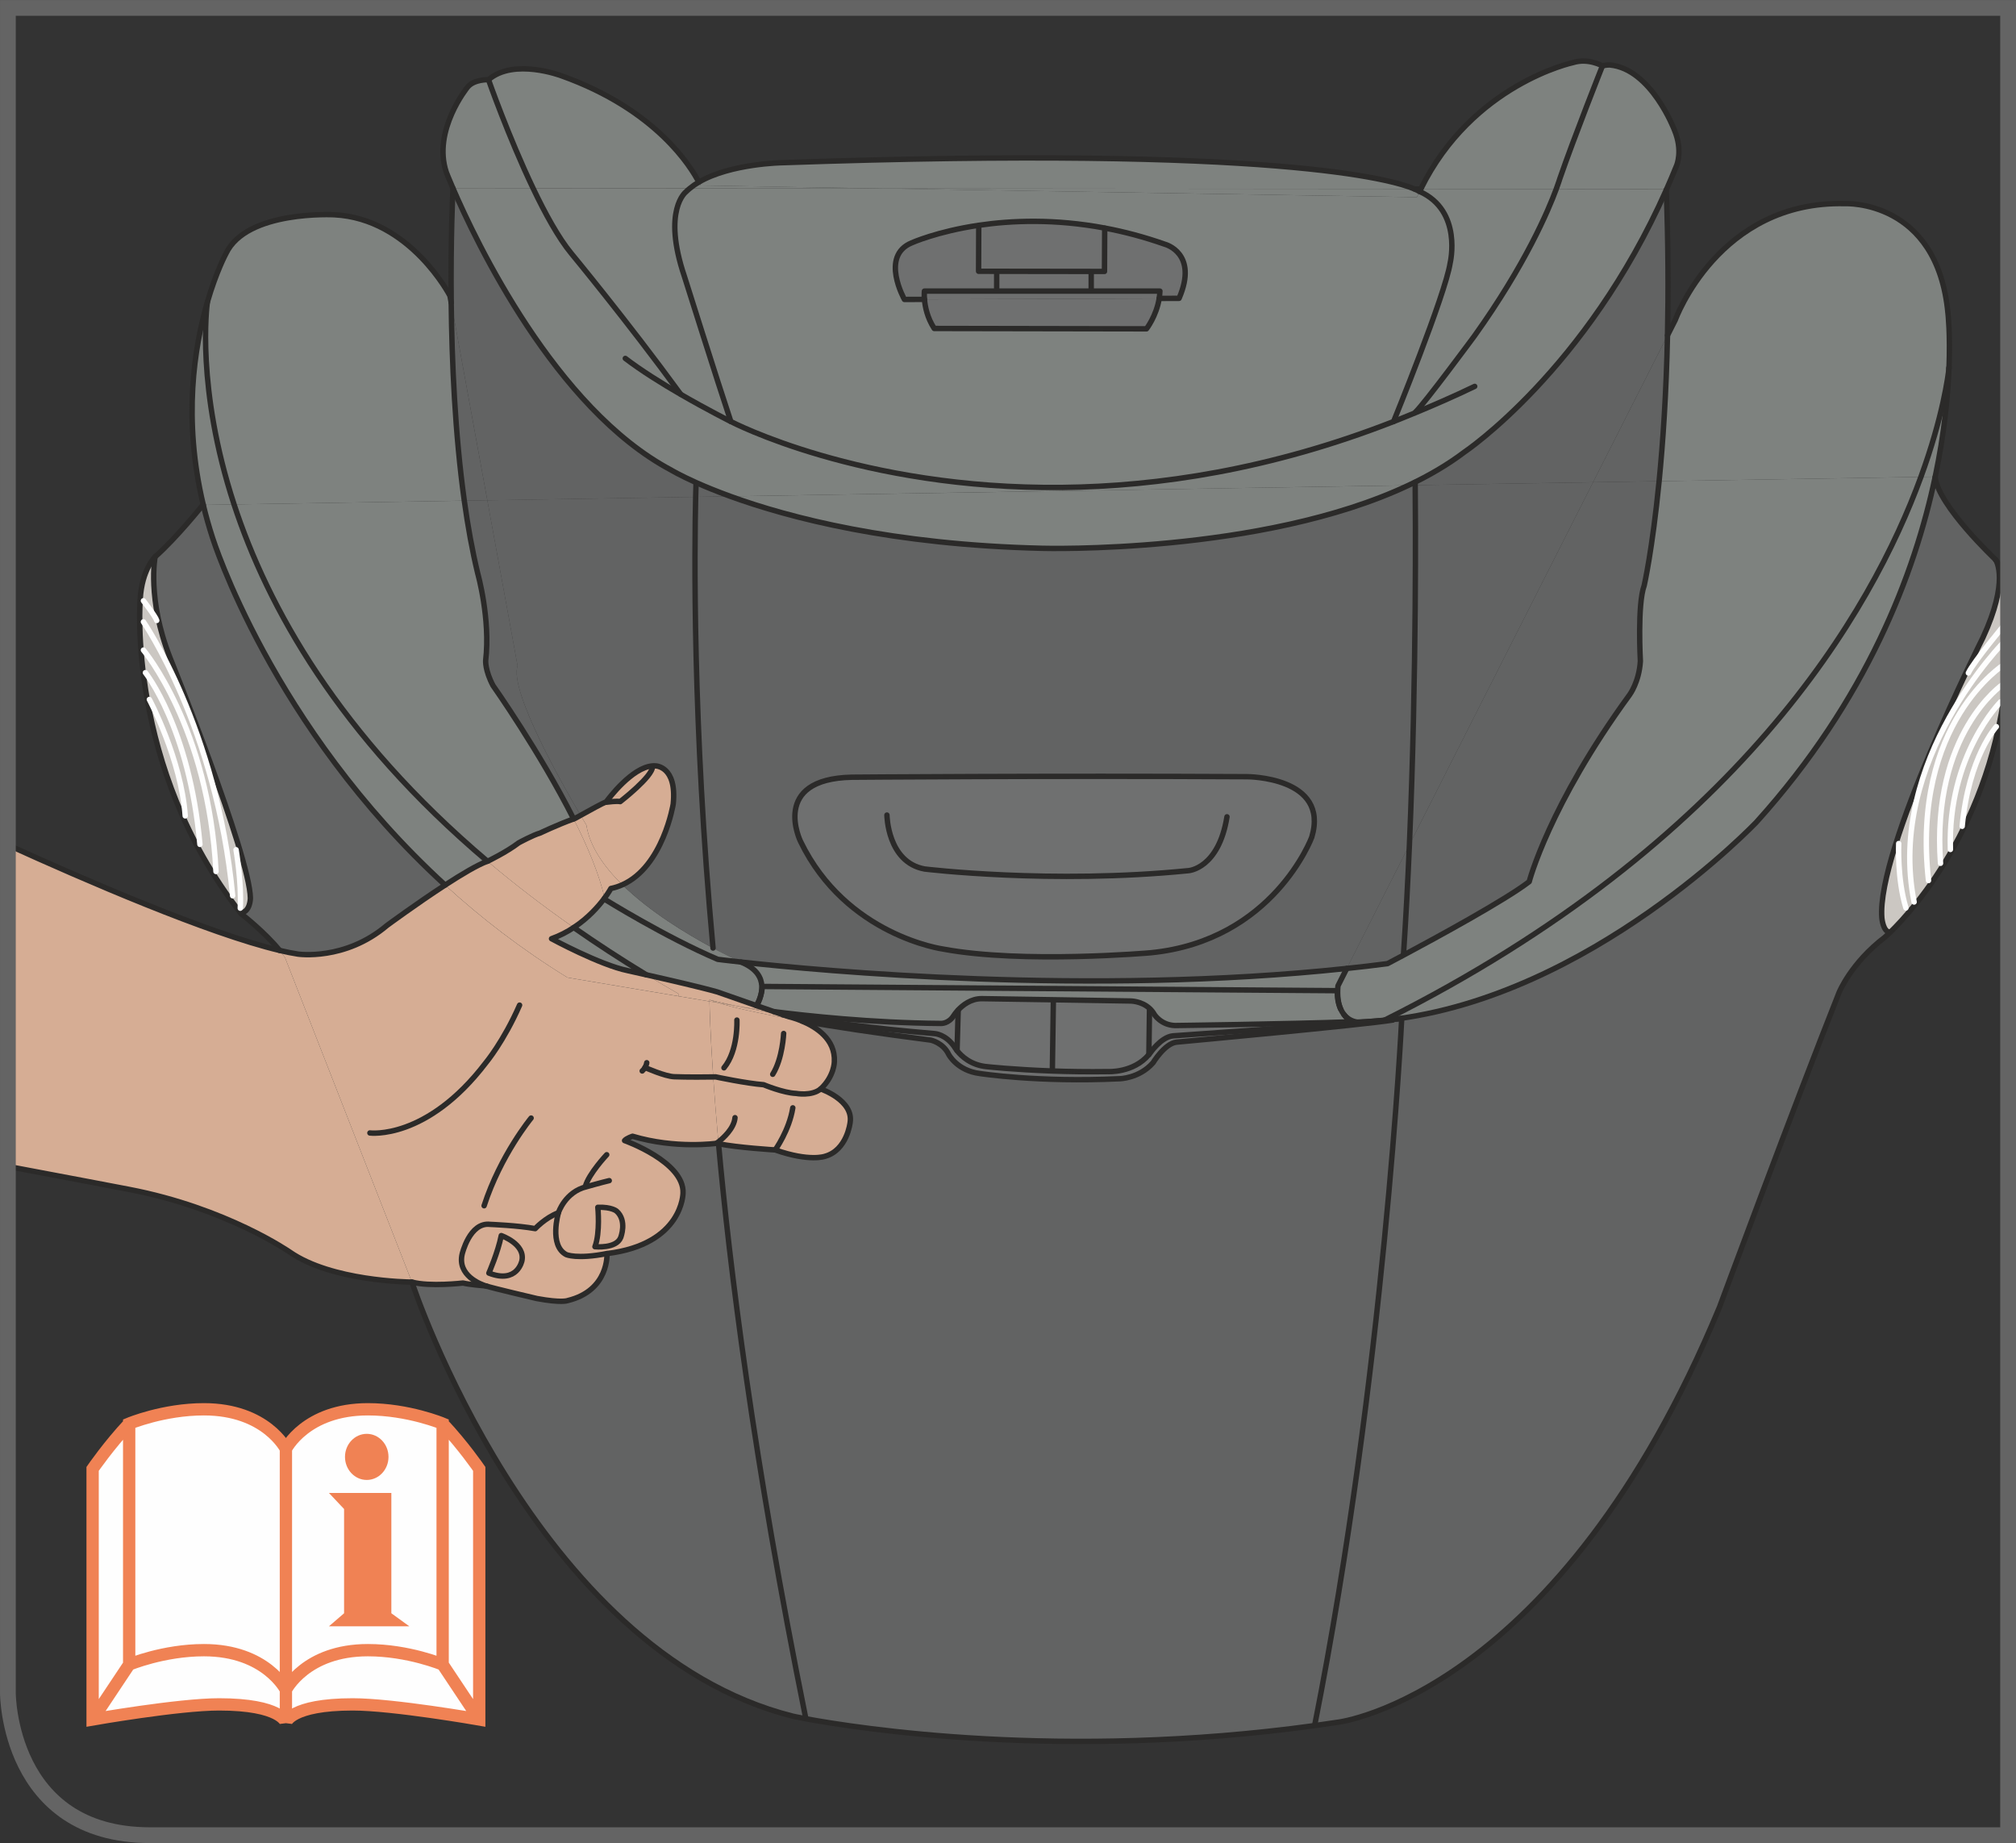 <?xml version="1.0" encoding="UTF-8"?>
<!DOCTYPE svg PUBLIC "-//W3C//DTD SVG 1.1//EN" "http://www.w3.org/Graphics/SVG/1.1/DTD/svg11.dtd">
<!-- Creator: CorelDRAW 2018 (64-Bit) -->
<svg xmlns="http://www.w3.org/2000/svg" xml:space="preserve" width="28.385mm" height="25.945mm" version="1.1" style="shape-rendering:geometricPrecision; text-rendering:geometricPrecision; image-rendering:optimizeQuality; fill-rule:evenodd; clip-rule:evenodd"
viewBox="0 0 1282.83 1172.52"
 xmlns:xlink="http://www.w3.org/1999/xlink">
 <rect x="0" y="0" width="1282.83" height="1172.52" fill="#333333" stroke="none"/>
 <defs>
  <style type="text/css">
   <![CDATA[
    .str2 {stroke:#646464;stroke-width:10.03;stroke-miterlimit:4}
    .str3 {stroke:#F08254;stroke-width:7.83;stroke-miterlimit:4}
    .str1 {stroke:#FEFEFE;stroke-width:3.44;stroke-linecap:round;stroke-linejoin:round;stroke-miterlimit:10}
    .str0 {stroke:#2B2A29;stroke-width:3.44;stroke-linecap:round;stroke-linejoin:round;stroke-miterlimit:10}
    .fil6 {fill:none;fill-rule:nonzero}
    .fil3 {fill:#FEFEFE;fill-rule:nonzero}
    .fil7 {fill:#F08254;fill-rule:nonzero}
    .fil5 {fill:#D6AD94;fill-rule:nonzero}
    .fil0 {fill:#CBC7C2;fill-rule:nonzero}
    .fil2 {fill:#7E827F;fill-rule:nonzero}
    .fil4 {fill:#6F7070;fill-rule:nonzero}
    .fil1 {fill:#626363;fill-rule:nonzero}
   ]]>
  </style>
 </defs>
 <g id="Слой_x0020_1">
  <path class="fil0" d="M1277.8 418.06c-5.89,101.4 -60.38,160.8 -74.89,174.91l-0.05 -0.05c-4.59,0.46 -5.39,-8.96 -5.39,-8.96 -3.57,-43.22 64.28,-178.29 64.28,-178.29 16.69,-36.05 8.63,-48.8 8.02,-49.69 5.11,5.42 7.21,21.52 8.02,31.05l0 31.03z"/>
  <path class="fil1" d="M1269.78 355.97c0.61,0.89 8.68,13.65 -8.02,49.69 0,0 -67.87,135.07 -64.3,178.3 0,0 0.81,9.42 5.39,8.96l0.05 0.05c-2.25,2.18 -3.54,3.28 -3.54,3.28 -21.6,16.44 -29.16,35.25 -29.16,35.25 -29.1,73.31 -76,199.96 -76,199.96 -102.42,246.88 -242.56,264.13 -242.56,264.13 -4.99,0.77 -9.95,1.49 -14.89,2.17l-0.1 -0.65c44.33,-223.44 55.29,-449.17 55.29,-449.17 -1.05,0.18 -3.01,0.38 -5.73,0.62 -0.54,0.06 -1.12,0.11 -1.72,0.16 127.96,-14.68 233.28,-125.84 233.28,-125.84 70.18,-77.82 100.68,-158.24 113.59,-219.41 1.96,18.26 38.36,52.46 38.36,52.46 0,0 0.01,0.01 0.05,0.05z"/>
  <path class="fil2" d="M1239.56 199.51c0,0 1.48,12.8 0.64,34.66 -0.02,0.03 -0.02,0.05 -0.02,0.08 -0.49,4.54 -3.76,30.55 -17.86,69.15l-166.61 2.71c2.41,-24.43 4.54,-55.43 5.36,-92.79l4.96 -9.79c0,0 27.48,-76 107.94,-73.99 0,0 58.91,-2.89 65.59,69.97z"/>
  <path class="fil2" d="M1240.18 234.25c-0.7,17.79 -2.95,41.53 -8.8,69.22 -0.02,-0.08 -0.03,-0.14 -0.03,-0.22l-9.03 0.14c14.11,-38.6 17.36,-64.6 17.86,-69.15z"/>
  <path class="fil2" d="M1231.35 303.25c0,0.08 0.02,0.14 0.03,0.22 -12.91,61.17 -43.41,141.59 -113.59,219.43 0,0 -105.32,111.15 -233.28,125.84 -0.1,0.02 -0.18,0.02 -0.27,0.04 -1.02,0.08 -2.12,0.19 -3.3,0.28 225.66,-112.96 310.16,-260.21 341.39,-345.67l9.02 -0.14z"/>
  <path class="fil2" d="M1055.72 306.11l166.61 -2.71c-31.25,85.46 -115.73,232.7 -341.39,345.65 -3.27,0.29 -7.08,0.61 -11.35,0.94 -1.9,0.11 -3.78,0.19 -5.68,0.24 0,0 -4.96,-0.14 -8.7,-4.76 -0.08,-0.1 -0.14,-0.19 -0.22,-0.29 -0.67,-0.94 -1.31,-2.01 -1.88,-3.24l-0.02 -0.02c-1.47,-3.36 -2.31,-8.08 -1.7,-14.73l5.61 -11.1c8.66,-0.91 17.31,-1.93 25.92,-3.04 0,0 4,-2.11 10.38,-5.5 20.33,-10.86 64.68,-34.96 79.77,-46.65 0,0 12.53,-48.52 63.87,-118.85 0,0 6.07,-8.09 6.87,-21.43 0,0 -2.01,-35.98 2.44,-48.1 0,0 5.18,-22.61 9.49,-66.4z"/>
  <path class="fil2" d="M1065.47 82.73c5.53,13.17 1.37,22.56 1.37,22.56 -2.14,5.29 -4.32,10.46 -6.57,15.51 0,-0.18 -0.02,-0.32 -0.02,-0.48l-69.97 -0.06c1.59,-4.29 2.26,-6.57 2.26,-6.57 9.1,-26.38 27.13,-71.78 27.13,-71.78 2.85,-0.78 4.77,-0.57 4.77,-0.57 26.32,2.47 41.02,41.39 41.02,41.39z"/>
  <path class="fil1" d="M900.52 308.63l-4.23 0.08c12.9,-6.07 24.89,-13.06 35.54,-21.11 0,0 77.52,-51.93 128.45,-166.81 1.25,34.23 1.37,65.09 0.8,92.53l-47.37 93.46 -113.2 1.85z"/>
  <path class="fil1" d="M1013.71 306.79l47.37 -93.46c-0.81,37.36 -2.95,68.36 -5.36,92.77l-42.01 0.69z"/>
  <path class="fil2" d="M900.84 262.48l-0.14 -0.33c5.97,-5.66 37.6,-48.52 37.6,-48.52 32.36,-45.3 46.91,-79.62 51.99,-93.36l69.99 0.06c0,0.16 0.01,0.3 0.01,0.47 -50.94,114.87 -128.47,166.81 -128.47,166.81 -10.63,8.04 -22.64,15.02 -35.52,21.11l-220.4 3.58 -0.03 -2.21c61.21,-0.66 132.84,-11.43 210.89,-41.92 0,0 5.58,-2.15 14.08,-5.69z"/>
  <path class="fil1" d="M1013.71 306.79l42.01 -0.69c-4.31,43.8 -9.49,66.41 -9.49,66.41 -4.45,12.13 -2.43,48.1 -2.43,48.1 -0.81,13.35 -6.89,21.43 -6.89,21.43 -51.34,70.34 -63.87,118.86 -63.87,118.86 -15.08,11.69 -59.43,35.81 -79.76,46.65l-0.21 -0.38c1.53,-23.02 2.76,-46.5 3.75,-69.7l116.88 -230.67z"/>
  <path class="fil1" d="M1013.71 306.79l-116.88 230.67c4.7,-110.34 3.84,-213.97 3.68,-228.82l113.2 -1.85z"/>
  <path class="fil2" d="M1019.67 41.91c0,0 -18.03,45.39 -27.13,71.78 0,0 -0.67,2.28 -2.26,6.57l-86.17 -0.06c32.87,-66.79 96.87,-80.39 96.87,-80.39 1.94,-0.61 3.85,-0.89 5.66,-0.96l1.5 0c6.56,0.2 11.53,3.06 11.53,3.06z"/>
  <path class="fil2" d="M904.11 120.2l86.17 0.06c-5.09,13.74 -19.63,48.07 -51.99,93.36 0,0 -31.64,42.86 -37.6,48.52l0.14 0.33c-8.48,3.55 -14.08,5.69 -14.08,5.69 0,0 32.95,-80.81 36,-100.84 0,0 8.07,-33.24 -19.45,-45.54 0.27,-0.52 0.52,-1.07 0.8,-1.59z"/>
  <path class="fil2" d="M750.29 189.79c12.47,-28.84 -8.99,-34.39 -8.99,-34.39 -13.3,-4.69 -26.12,-8.04 -38.35,-10.33 -31.68,-5.96 -59.24,-4.86 -80.18,-1.75 -26.69,3.97 -42.63,11.16 -42.63,11.16 -20.31,8.31 -4.62,36.01 -4.62,36.01l12.74 -0.05c0.35,4.59 1.72,11.59 6.2,18.51l135.06 0.24c0,0 6.28,-8.1 8.1,-19.36l12.67 -0.05zm153.02 -68c27.52,12.29 19.45,45.52 19.45,45.52 -3.06,20.04 -36.01,100.85 -36.01,100.85 -78.04,30.49 -149.69,41.26 -210.9,41.92 -128.31,1.36 -210.8,-41.92 -210.8,-41.92 -8.5,-25.46 -29.56,-92.36 -29.56,-92.36 -14.28,-42.26 0.99,-53.79 0.99,-53.79 0.78,-0.76 1.6,-1.51 2.47,-2.21l122.89 0.09 339.77 5.55c0.56,-1.23 1.11,-2.46 1.7,-3.65z"/>
  <path class="fil3" d="M904.11 120.2c-0.27,0.52 -0.52,1.07 -0.8,1.59 -0.16,-0.08 -0.3,-0.14 -0.47,-0.2 0,0 -0.73,-0.51 -2.79,-1.39l4.05 0z"/>
  <path class="fil2" d="M902.85 121.58c0.16,0.06 0.3,0.13 0.46,0.21 -0.57,1.2 -1.15,2.42 -1.69,3.65l-339.78 -5.53 338.22 0.28 0.01 0c2.04,0.88 2.77,1.39 2.77,1.39z"/>
  <path class="fil1" d="M834.7 532.58c11.47,-38.47 -41.17,-38.47 -41.17,-38.47 -126.89,-0.65 -251.41,0.33 -251.41,0.33 -52.31,1.02 -32.75,40.83 -32.75,40.83 29.03,60.08 90.78,68.52 90.78,68.52 50.62,9.44 131.96,2.36 131.96,2.36 78.28,-7.76 102.58,-73.57 102.58,-73.57zm65.82 -223.94c0.16,14.84 1.02,118.47 -3.68,228.81l-39.84 78.65c-163.5,17.47 -334.92,1.48 -385.44,-4.07 -2.85,-1.29 -9.4,-4.38 -17.86,-8.89l0.02 -0.03c-13.14,-142.66 -11.77,-255.78 -11.05,-287.01l22.08 -0.35c37.36,13.59 102.88,30.84 198.46,33.07 0,0 139.69,3.92 233.09,-40.1l4.23 -0.08z"/>
  <path class="fil2" d="M900.05 120.2l-338.2 -0.29 -116.15 -1.9c0,0 -0.32,-0.78 -1.03,-2.16 20.4,-11.91 53.31,-12.36 53.31,-12.36 314.75,-10.99 388.28,10.84 402.07,16.71z"/>
  <path class="fil1" d="M856.98 616.09l39.84 -78.63c-0.99,23.18 -2.21,46.67 -3.75,69.69l0.21 0.38c-6.36,3.39 -10.38,5.5 -10.38,5.5 -8.61,1.12 -17.25,2.15 -25.92,3.06z"/>
  <path class="fil2" d="M675.89 312.3l220.4 -3.58c-93.4,44.03 -233.09,40.1 -233.09,40.1 -95.58,-2.23 -161.11,-19.48 -198.46,-33.07l211.15 -3.44z"/>
  <path class="fil1" d="M886.22 648.57c2.73,-0.24 4.67,-0.45 5.73,-0.62 0,0 -10.97,225.73 -55.29,449.17l0.09 0.65c-52.84,7.29 -102.34,9.98 -146.19,10.1l-6.22 0c-86.59,-0.25 -150.07,-10.44 -171.72,-14.45l0.08 -0.42c-33.35,-164.68 -48.56,-288.49 -55.48,-365.38 11.88,2.45 36.08,3.94 36.08,3.94 21.94,7.7 31.68,4.07 31.68,4.07 14.08,-3.92 15.98,-21.49 15.98,-21.49 2.31,-14.25 -18.75,-21.36 -18.75,-21.36 8.69,-8.12 8.72,-17.28 8.72,-17.28 0.75,-14.44 -11.78,-22.23 -20.54,-25.89 20.07,3.49 46.7,7.57 81.85,12.1 0,0 7.92,1.63 11.46,9.15 0,0 5.37,10.29 19.72,12.1 0,0 37.23,5.79 88.84,3.33 0,0 12.66,-0.11 21.46,-10.19 0,0 7.4,-12.24 14.91,-13.09 0,0 119.93,-11.05 137.62,-14.06l-0.04 -0.37z"/>
  <path class="fil4" d="M880.75 649.13c1.17,-0.11 2.31,-0.22 3.48,-0.37 0.09,-0.01 0.18,-0.01 0.27,-0.03 0.61,-0.05 1.18,-0.09 1.72,-0.16l0.03 0.37c-17.7,3 -137.62,14.05 -137.62,14.05 -7.51,0.86 -14.92,13.11 -14.92,13.11 -8.78,10.07 -21.46,10.19 -21.46,10.19 -51.59,2.45 -88.82,-3.33 -88.82,-3.33 -14.35,-1.83 -19.72,-12.12 -19.72,-12.12 -3.54,-7.51 -11.46,-9.15 -11.46,-9.15 -35.16,-4.53 -61.78,-8.61 -81.85,-12.1 -4.65,-1.93 -8.24,-2.71 -8.24,-2.71 -1.03,-0.33 -2.33,-0.78 -3.83,-1.27 23.95,4.08 56.54,8.66 96.41,11.94 0,0 7.03,0.32 12.61,8.48 0,0 0.53,0.99 1.65,2.39 2.71,3.41 8.82,9.35 19.24,10.22 0,0 16.61,1.83 41.4,2.71 10.51,0.38 22.52,0.57 35.33,0.4 0,0 16.25,0.97 26.08,-10.83 0.27,-0.3 0.53,-0.62 0.8,-0.97 0,0 6.81,-10.15 14.46,-10.95 0,0 81.97,-5.67 123.27,-8.99 3.75,-0.19 7.48,-0.5 11.18,-0.86z"/>
  <path class="fil3" d="M884.23 648.76c-1.17,0.14 -2.31,0.26 -3.48,0.37 0.06,-0.01 0.11,-0.05 0.17,-0.08 1.18,-0.1 2.28,-0.21 3.3,-0.29z"/>
  <path class="fil3" d="M880.94 649.05c-0.06,0.03 -0.11,0.06 -0.18,0.08 -3.7,0.37 -7.43,0.67 -11.18,0.86 4.27,-0.33 8.08,-0.67 11.35,-0.94z"/>
  <path class="fil4" d="M863.91 650.23c1.9,-0.05 3.78,-0.13 5.68,-0.24 -41.31,3.32 -123.27,8.99 -123.27,8.99 -7.65,0.8 -14.46,10.95 -14.46,10.95 -0.27,0.35 -0.52,0.67 -0.8,0.97l0.4 -29.03 0.18 -0.21c1.08,1.02 2.09,2.26 2.95,3.76 0,0 4.18,6.7 13.11,7 0,0 69.76,-0.89 112.32,-2.38 0,0 -2.47,-1.41 -4.8,-4.59 3.75,4.62 8.7,4.77 8.7,4.77z"/>
  <path class="fil2" d="M856.98 616.09l-5.61 11.1c-0.59,6.65 0.24,11.37 1.72,14.73 -1.38,-2.98 -2.34,-6.82 -2.02,-11.67l-365.99 -2.68c0,0 -0.23,6.57 -3.62,12.22 -0.03,-0.02 -0.06,-0.03 -0.09,-0.03 3.01,-5.28 8.82,-19.21 -8.26,-27.03 0,0 -0.56,-0.24 -1.56,-0.7 50.54,5.55 221.94,21.54 385.44,4.06z"/>
  <path class="fil2" d="M855.21 645.46c2.33,3.19 4.78,4.59 4.78,4.59 -42.54,1.48 -112.32,2.38 -112.32,2.38 -8.93,-0.3 -13.09,-7 -13.09,-7 -0.86,-1.48 -1.87,-2.73 -2.95,-3.75 -5.32,-5.02 -12.53,-4.88 -12.53,-4.88l-48.82 -0.77 -45.5 -0.71c-7.01,-0.03 -12.24,4.16 -15.18,7.3 -1.74,1.88 -2.68,3.4 -2.68,3.4 -3.29,5.37 -8.18,5.07 -8.18,5.07 -44.11,-0.32 -86.09,-4.93 -106.26,-7.51 -0.03,0 -0.05,-0.02 -0.06,-0.02 -3.38,-1.16 -7.16,-2.47 -10.95,-3.78 3.39,-5.64 3.62,-12.21 3.62,-12.21l365.98 2.69c-0.3,4.83 0.65,8.67 2.02,11.66l0.01 0.02c0.56,1.26 1.18,2.33 1.88,3.24 0.08,0.09 0.14,0.19 0.22,0.28z"/>
  <path class="fil3" d="M853.11 641.94c0.56,1.23 1.21,2.3 1.88,3.24 -0.7,-0.91 -1.34,-1.97 -1.88,-3.24z"/>
  <path class="fil4" d="M793.53 494.11c0,0 52.63,0 41.17,38.47 0,0 -24.3,65.82 -102.58,73.58 0,0 -81.34,7.08 -131.94,-2.36 0,0 -61.77,-8.45 -90.8,-68.53 0,0 -19.56,-39.81 32.75,-40.83 0,0 124.52,-1.01 251.41,-0.33z"/>
  <path class="fil4" d="M741.3 155.4c0,0 21.46,5.55 8.99,34.39l-12.68 0.05c0.23,-1.5 0.38,-3.04 0.45,-4.65l-43.7 0 0 -0.19 0 -11.94 0 -0.4 8.43 0.02 0.14 -27.49 0.02 -0.11c12.23,2.3 25.05,5.64 38.34,10.33z"/>
  <path class="fil4" d="M694.36 185.18l43.7 0c-0.07,1.6 -0.23,3.15 -0.45,4.65l-149.35 0.61c-0.27,-3.22 -0.04,-5.26 -0.04,-5.26l45.98 0 60.15 0z"/>
  <path class="fil4" d="M588.26 190.44l149.35 -0.61c-1.82,11.26 -8.11,19.37 -8.11,19.37l-135.06 -0.25c-4.48,-6.92 -5.83,-13.92 -6.19,-18.51z"/>
  <path class="fil4" d="M731.63 641.68l-0.17 0.19 -0.42 29.05c-9.82,11.78 -26.09,10.81 -26.09,10.81 -12.82,0.17 -24.81,-0.02 -35.33,-0.38l0.01 -0.32 0.64 -44.48 0 -0.51 48.82 0.78c0,0 7.2,-0.14 12.53,4.86z"/>
  <path class="fil4" d="M702.96 145.07l-0.01 0.11 -0.14 27.49 -8.43 -0.01 -60.16 -0.08 -11.52 -0.01 0.11 -28.99 -0.03 -0.25c20.95,-3.1 48.52,-4.19 80.2,1.75z"/>
  <polygon class="fil4" points="694.36,184.99 694.36,185.18 634.21,185.18 634.21,184.75 634.22,172.67 634.22,172.57 694.36,172.65 694.36,173.03 "/>
  <path class="fil2" d="M432.92 250.74c17.28,10.01 32.12,17.42 32.12,17.42 0,0 82.5,43.29 210.82,41.92l0.03 2.21 -211.15 3.44c-8.75,-3.17 -15.94,-6.15 -21.63,-8.69 -10.79,-4.83 -16.1,-8.05 -16.1,-8.05 -73.8,-39.19 -124.34,-145.73 -138.77,-179.22l0 -0.11 50.97 0.06c7.73,16.22 16.22,31.57 24.24,41.34 0,0 35.6,43.05 69.56,89.54l-0.08 0.13z"/>
  <path class="fil4" d="M670.28 636.03l0 0.51 -0.64 44.48 0 0.32c-24.79,-0.89 -41.41,-2.73 -41.41,-2.73 -10.43,-0.86 -16.55,-6.81 -19.24,-10.2l0.02 -0.01 0.72 -25.66 -0.13 -0.11c2.94,-3.16 8.17,-7.35 15.18,-7.32l45.5 0.72z"/>
  <path class="fil4" d="M634.22 172.57l0 0.09 -0.01 12.08 0 0.43 -45.98 0c0,0 -0.24,2.04 0.04,5.26l-12.74 0.05c0,0 -15.69,-27.71 4.62,-36.01 0,0 15.94,-7.19 42.63,-11.16l0.03 0.24 -0.11 29 11.52 0.01z"/>
  <path class="fil4" d="M609.72 642.74l-0.72 25.65 -0.01 0.02c-1.12,-1.42 -1.65,-2.39 -1.65,-2.39 -5.58,-8.18 -12.61,-8.48 -12.61,-8.48 -39.87,-3.3 -72.46,-7.86 -96.41,-11.94 -1.72,-0.59 -3.68,-1.28 -5.83,-2.01 20.15,2.57 62.15,7.18 106.25,7.49 0,0 4.91,0.32 8.2,-5.05 0,0 0.92,-1.51 2.68,-3.4l0.11 0.11z"/>
  <path class="fil2" d="M561.84 119.9l-122.89 -0.09c1.74,-1.44 3.67,-2.77 5.71,-3.97 0.71,1.4 1.05,2.16 1.05,2.16l116.13 1.9z"/>
  <path class="fil5" d="M493.29 731.55c0,0 -24.18,-1.48 -36.08,-3.94 -0.05,-0.4 -0.08,-0.77 -0.11,-1.13 -1.4,-15.82 -2.47,-29.62 -3.28,-41.36 0.52,-0.02 1.03,-0.02 1.58,-0.03 0,0 19.51,4.16 30.53,4.96 0,0 12.42,5.25 20.61,5.55 0,0 9.9,1.9 15.65,-2.84 0,0 21.06,7.11 18.75,21.36 0,0 -1.9,17.57 -15.98,21.49 0,0 -9.74,3.64 -31.68,-4.06z"/>
  <path class="fil5" d="M510.39 649.59c8.77,3.67 21.3,11.44 20.54,25.89 0,0 -0.03,9.17 -8.72,17.28 -5.75,4.73 -15.65,2.84 -15.65,2.84 -8.19,-0.3 -20.63,-5.53 -20.63,-5.53 -11,-0.81 -30.51,-4.98 -30.51,-4.98 -0.54,0.01 -1.05,0.01 -1.58,0.03 -1.88,-27.68 -2.28,-43.92 -2.36,-48.05l5.58 0.94c7.18,2.23 22.59,6.22 53.35,11.58z"/>
  <path class="fil1" d="M309.1 818.08c0.21,0.01 0.32,0.03 0.32,0.03 3.05,1.16 32.25,7.99 32.25,7.99 15.84,2.9 19.47,1.31 19.47,1.31 26.56,-6.39 25.11,-29.93 25.11,-29.93 48.39,-5.95 48.39,-38.49 48.39,-38.49 0.85,-19.9 -37.19,-33.42 -37.19,-33.42 1.16,-1.45 5.07,-2.74 5.07,-2.74 27.62,8.26 53.46,4.5 53.46,4.5 0.42,0.09 0.81,0.18 1.26,0.27 6.92,76.91 22.13,200.71 55.48,365.38l-0.09 0.43c-5.29,-0.99 -8.1,-1.61 -8.1,-1.61 -164.93,-41.48 -242.06,-275.3 -242.06,-275.3l-0.33 -0.86 0.11 0c11.17,3.06 32.38,0.57 32.38,0.57 4.28,1.03 12.73,1.74 14.49,1.87z"/>
  <path class="fil5" d="M502.16 646.87c0,0 3.59,0.78 8.23,2.71 -30.75,-5.34 -46.15,-9.34 -53.35,-11.57l11.29 1.91c7.59,1.58 17.65,3.57 30,5.68 1.5,0.5 2.79,0.94 3.83,1.27z"/>
  <path class="fil5" d="M492.49 643.58c2.15,0.75 4.13,1.42 5.83,2.01 -12.36,-2.11 -22.42,-4.1 -29.99,-5.68l11.68 1.94c0,0 4.53,0.7 12.41,1.7 0.02,0 0.03,0.02 0.06,0.02z"/>
  <path class="fil5" d="M481.46 639.78c3.8,1.31 7.59,2.62 10.97,3.78 -7.88,-1 -12.41,-1.69 -12.41,-1.69 0.08,-0.09 0.14,-0.19 0.21,-0.28 0.45,-0.59 0.86,-1.18 1.23,-1.8z"/>
  <path class="fil2" d="M473.1 612.73c17.07,7.81 11.27,21.75 8.26,27.03 -12.36,-4.31 -24.95,-8.72 -24.95,-8.72 -9.69,-2.79 -31.44,-7.8 -45.07,-10.86 -16.36,-9.93 -31.73,-19.98 -46.23,-30.1 9.33,-6.12 15.81,-13.59 19.61,-18.7 0.06,0.27 0.13,0.52 0.18,0.78 0,0 38.6,24.01 71.82,38.15 0,0 5.23,0.67 14.85,1.72 1,0.46 1.55,0.7 1.55,0.7z"/>
  <path class="fil5" d="M481.36 639.75c0.04,0 0.07,0.01 0.1,0.03 -0.37,0.62 -0.78,1.21 -1.23,1.8 0.22,-0.35 0.66,-0.98 1.13,-1.83z"/>
  <path class="fil5" d="M481.36 639.75c-0.47,0.86 -0.91,1.48 -1.13,1.83 -0.06,0.09 -0.13,0.19 -0.21,0.28l-11.7 -1.96c-10.41,-2.21 -16.18,-3.71 -16.81,-3.86 -0.05,-0.01 -0.06,-0.03 -0.06,-0.03 0,0 0,0.35 0.02,1.05l-19.66 -3.3 0.24 -1.37c-7.08,-4.07 -13.98,-8.15 -20.73,-12.23 13.63,3.06 35.38,8.07 45.08,10.86 0,0 12.6,4.42 24.95,8.72z"/>
  <path class="fil5" d="M468.33 639.92l-11.29 -1.91c-3.7,-1.13 -5.23,-1.8 -5.53,-1.95 0.64,0.14 6.41,1.65 16.82,3.86z"/>
  <path class="fil1" d="M464.74 315.74l-22.06 0.35c0.13,-5.63 0.24,-8.6 0.24,-8.6l0.19 -0.46c5.69,2.55 12.88,5.52 21.63,8.7z"/>
  <path class="fil3" d="M457.11 726.47c0.03,0.37 0.06,0.75 0.11,1.13 -0.43,-0.09 -0.85,-0.18 -1.24,-0.27 0,0 0.43,-0.29 1.13,-0.86z"/>
  <path class="fil5" d="M457.04 638.01l-5.58 -0.94c-0.01,-0.68 -0.01,-1.05 -0.01,-1.05 0,0 0.01,0.01 0.06,0.03 0.3,0.14 1.83,0.83 5.53,1.96z"/>
  <path class="fil2" d="M471.55 612.04c-9.6,-1.05 -14.85,-1.74 -14.85,-1.74 -33.21,-14.13 -71.81,-38.14 -71.81,-38.14 -0.05,-0.25 -0.11,-0.52 -0.19,-0.8 2.69,-3.65 4.02,-6.12 4.02,-6.12 2.58,-0.54 5.01,-1.34 7.29,-2.36 17.52,17.19 41.21,31.44 57.68,40.26 8.46,4.51 15.02,7.6 17.86,8.89z"/>
  <path class="fil5" d="M394.96 787.28c0,0 4.26,-10.7 -2.63,-16.79 0,0 -3.09,-2.73 -11.93,-2.42 0,0 1.63,15.98 -1.82,25.06 0,0 13.55,1.41 16.37,-5.85zm-39.62 -15.77c-8.48,3.24 -14.76,10.11 -14.76,10.11 -10.91,-2.02 -28.67,-2.69 -28.67,-2.69 -13.06,-1.64 -17.84,18.93 -17.84,18.93 -3.09,13.49 11.56,19.1 15.02,20.23 -1.75,-0.13 -10.22,-0.83 -14.48,-1.85 0,0 -21.22,2.47 -32.39,-0.59l-0.11 0 -80.71 -206.37c-1.03,-1.53 -2.2,-3.08 -3.48,-4.62 4.21,1 8.12,1.79 11.67,2.33 0,0 29.91,4.45 56.6,-18.19 0,0 18.93,-13.96 37.05,-25.73 22.75,20.82 48.58,40.81 77.84,58.83l70.72 11.89 19.66 3.3c0.08,4.11 0.47,20.37 2.36,48.05 0.81,11.74 1.88,25.53 3.28,41.34 -0.7,0.57 -1.13,0.86 -1.13,0.86 0,0 -25.86,3.76 -53.46,-4.49 0,0 -3.92,1.29 -5.08,2.76 0,0 38.06,13.52 37.19,33.4 0,0 0,32.54 -48.39,38.49 -19.21,3.76 -25.92,0.68 -25.92,0.68 -11.14,-5.8 -4.97,-26.66 -4.97,-26.66z"/>
  <path class="fil1" d="M453.71 603.11l-0.02 0.03c-16.48,-8.82 -40.16,-23.07 -57.68,-40.26 25.97,-11.62 32.36,-51.4 32.36,-51.4 2.47,-24.25 -11.32,-24.25 -11.32,-24.25 -0.64,-0.05 -1.28,-0.05 -1.92,0.02 -13.02,1 -27.83,20.74 -29.22,22.64 -0.08,0.09 -0.11,0.14 -0.11,0.14 -2.15,0.83 -11.29,5.82 -16.37,8.67 -11.49,-19.5 -45.42,-79.17 -40.1,-95.2l-19.24 -105.24 132.57 -2.17c-0.72,31.22 -2.11,144.35 11.05,287.01z"/>
  <path class="fil2" d="M435.5 175.81c0,0 21.06,66.9 29.54,92.36 0,0 -14.84,-7.41 -32.12,-17.43l0.08 -0.13c-33.96,-46.49 -69.58,-89.54 -69.58,-89.54 -8.02,-9.78 -16.49,-25.13 -24.22,-41.34l99.74 0.08c-0.88,0.69 -1.67,1.44 -2.45,2.21 0,0 -15.29,11.53 -0.99,53.78z"/>
  <path class="fil1" d="M443.1 307.04l-0.19 0.45c0,0 -0.11,2.98 -0.24,8.61l-132.57 2.17 -22.99 -125.65c-0.45,-41.02 1.02,-70.91 1.12,-72.84 14.43,33.48 64.97,140.03 138.77,179.22 0,0 5.31,3.24 16.1,8.05z"/>
  <path class="fil2" d="M444.65 115.84c-2.04,1.2 -3.95,2.52 -5.7,3.95l-99.74 -0.08c-15.67,-32.8 -28.36,-69.04 -28.36,-69.04 16.22,-13.93 46.36,-2.49 46.36,-2.49 60.5,21.54 82.69,58.39 87.44,67.65z"/>
  <path class="fil5" d="M432.04 632.39l-0.23 1.37 -70.74 -11.88c-29.24,-18.01 -55.08,-38.02 -77.83,-58.83 10.52,-6.86 20.79,-12.98 26.93,-15.14 16.71,14.14 34.97,28.22 54.92,42.17 -4.16,2.74 -8.86,5.22 -14.12,7.11 0,0 30.79,16.71 48.5,20.33 0,0 4.88,1.07 11.86,2.64 6.74,4.1 13.65,8.17 20.71,12.23z"/>
  <path class="fil5" d="M385.97 510.34c0.89,-0.11 6.55,-0.86 8.69,-0.38 0,0 20.92,-16.18 20.52,-22.33l-0.03 -0.37c0.62,-0.06 1.27,-0.06 1.9,-0.02 0,0 13.81,0 11.32,24.25 0,0 -6.38,39.78 -32.35,51.38 -11.81,-11.57 -20.82,-24.49 -22.88,-37.96 0,0 -1.42,-2.3 -3.71,-6.21 5.1,-2.84 14.24,-7.85 16.39,-8.66 0,0 0.03,-0.05 0.11,-0.14l0.05 0.45z"/>
  <path class="fil5" d="M415.18 487.62c0.4,6.15 -20.52,22.33 -20.52,22.33 -2.13,-0.48 -7.8,0.27 -8.69,0.38l-0.05 -0.45c1.39,-1.9 16.18,-21.63 29.23,-22.64l0.03 0.37z"/>
  <path class="fil2" d="M411.33 620.17c-6.98,-1.58 -11.85,-2.65 -11.85,-2.65 -17.73,-3.63 -48.52,-20.32 -48.52,-20.32 5.26,-1.9 9.98,-4.37 14.12,-7.13 14.51,10.12 29.9,20.17 46.24,30.1z"/>
  <path class="fil5" d="M392.33 770.49c6.89,6.07 2.63,16.79 2.63,16.79 -2.82,7.27 -16.37,5.85 -16.37,5.85 3.44,-9.09 1.82,-25.06 1.82,-25.06 8.83,-0.3 11.93,2.42 11.93,2.42z"/>
  <path class="fil5" d="M396.02 562.88c-2.28,1.02 -4.7,1.83 -7.29,2.36 0,0 -1.34,2.47 -4.02,6.12 -3.24,-14.8 -10.73,-32.62 -19.69,-50.4 0.3,-0.11 0.59,-0.21 0.89,-0.32 0,0 1.44,-0.8 3.53,-1.94 2.3,3.92 3.7,6.21 3.7,6.21 2.07,13.46 11.08,26.39 22.88,37.96z"/>
  <path class="fil5" d="M332.11 802.02c2.21,-10.7 -13.16,-15.96 -13.16,-15.96 -2.01,10.51 -7.87,23.85 -7.87,23.85 18.17,7.08 21.03,-7.89 21.03,-7.89zm54.14 -4.54c0,0 1.45,23.53 -25.11,29.92 0,0 -3.65,1.6 -19.48,-1.31 0,0 -29.19,-6.82 -32.24,-7.99 0,0 -0.11,-0.02 -0.32,-0.04 -3.46,-1.13 -18.11,-6.74 -15.03,-20.23 0,0 4.8,-20.57 17.84,-18.93 0,0 17.78,0.67 28.67,2.69 0,0 6.28,-6.87 14.76,-10.11 0,0 -6.17,20.87 4.99,26.66 0,0 6.71,3.08 25.92,-0.68z"/>
  <path class="fil5" d="M384.71 571.37c-3.79,5.13 -10.28,12.58 -19.61,18.7 -19.96,-13.93 -38.22,-28.01 -54.94,-42.17 0.1,-0.03 0.18,-0.06 0.29,-0.09 0,0 12.03,-5.82 19.6,-11.62 0,0 9.01,-4.93 13.66,-6.25 0,0 10.82,-5.2 21.32,-8.96 8.96,17.76 16.45,35.6 19.69,50.4z"/>
  <path class="fil1" d="M369.43 518.7c-2.09,1.15 -3.51,1.94 -3.51,1.94 -0.3,0.11 -0.61,0.21 -0.91,0.32 -21.44,-42.52 -51.26,-84.81 -51.26,-84.81 -5.17,-9.64 -4.7,-15.93 -4.7,-15.93 3.14,-26.48 -5.05,-55.42 -5.05,-55.42 -3.51,-14.51 -6.31,-30.16 -8.55,-46.31l14.65 -0.24 19.24 105.24c-5.34,16.03 28.58,75.72 40.08,95.2z"/>
  <path class="fil2" d="M365.02 520.97c-10.48,3.76 -21.32,8.98 -21.32,8.98 -4.65,1.31 -13.66,6.23 -13.66,6.23 -7.54,5.82 -19.6,11.64 -19.6,11.64 -0.09,0.03 -0.18,0.06 -0.27,0.09 -94.7,-80.13 -139.95,-162.03 -161.22,-227.02l146.5 -2.39c2.23,16.15 5.04,31.81 8.55,46.31 0,0 8.18,28.94 5.05,55.42 0,0 -0.46,6.28 4.7,15.93 0,0 29.81,42.28 51.26,84.81z"/>
  <path class="fil2" d="M339.21 119.73l-50.97 -0.05 0 0.1c-2.8,-6.48 -4.25,-10.22 -4.25,-10.22 -8.93,-26.59 13.5,-54.11 13.5,-54.11 4.21,-5.13 13.36,-4.77 13.36,-4.77 0,0 12.69,36.24 28.36,69.05z"/>
  <path class="fil5" d="M318.96 786.06c0,0 15.37,5.27 13.16,15.96 0,0 -2.86,14.97 -21.03,7.89 0,0 5.85,-13.35 7.88,-23.85z"/>
  <path class="fil1" d="M287.12 192.62l22.97 125.65 -14.65 0.22c-5.95,-42.74 -7.92,-88.83 -8.32,-125.87z"/>
  <path class="fil2" d="M295.45 318.49l-146.5 2.4c-24.24,-74.06 -17.33,-126.14 -17,-128.62 5.71,-19.67 11.83,-30.94 11.83,-30.94 13.12,-27.78 68.97,-24.71 68.97,-24.71 48.24,2.44 73.56,51.56 73.56,51.56l0.81 4.45c0.4,37.04 2.38,83.13 8.32,125.87z"/>
  <path class="fil2" d="M310.17 547.91c-6.12,2.18 -16.39,8.29 -26.93,15.14 -110.62,-101.14 -148,-221.05 -148,-221.05 -2.3,-7.05 -4.24,-13.98 -5.87,-20.79l19.58 -0.32c21.28,64.98 66.53,146.88 161.22,227.02z"/>
  <path class="fil1" d="M283.24 563.05c-18.13,11.75 -37.05,25.73 -37.05,25.73 -26.67,22.64 -56.6,18.19 -56.6,18.19 -3.56,-0.56 -7.44,-1.32 -11.67,-2.33 -9.62,-11.83 -24.36,-23.26 -24.36,-23.26 -0.14,-0.18 -0.3,-0.37 -0.43,-0.54l0.09 -0.08c6.07,-0.66 6.12,-9.36 6.12,-9.36 -0.35,-27.06 -51.26,-153.25 -51.26,-153.25 -14.54,-37.04 -9.4,-63.94 -9.4,-63.94 13.69,-12.07 30.4,-33.02 30.4,-33.02l0.27 0c1.64,6.81 3.57,13.74 5.88,20.79 0,0 37.37,119.91 148,221.05z"/>
  <path class="fil5" d="M181.4 609.27l80.71 206.37c-2.66,-0.01 -51.18,-0.67 -77.6,-19.04 0,0 -40.24,-28.01 -102.4,-39.94 0,0 -41.81,-8.01 -77.1,-14.61l0 -204.53c48.1,21.88 127.8,56.48 172.91,67.11 1.28,1.55 2.44,3.1 3.48,4.63z"/>
  <path class="fil0" d="M159.34 571.42c0,0 -0.05,8.7 -6.11,9.34l-0.1 0.08c-72.81,-93.16 -63.93,-199.59 -63.93,-199.59 1.05,-18.94 9.49,-27.01 9.49,-27.01 0,0 -5.15,26.88 9.39,63.93 0,0 50.92,126.18 51.26,153.25z"/>
  <path class="fil2" d="M148.94 320.89l-19.58 0.32c-13.07,-54.69 -5.68,-100.56 2.59,-128.94 -0.33,2.47 -7.22,54.56 16.99,128.62z"/>
  <path class="fil6 str0" d="M1269.74 355.93c0,0 -36.4,-34.2 -38.36,-52.46"/>
  <path class="fil6 str0" d="M262.1 815.64l0.33 0.86c0,0 77.14,233.83 242.08,275.31 0,0 2.79,0.62 8.1,1.61 32.99,6.09 163.12,26.55 324.14,4.35 4.93,-0.68 9.88,-1.42 14.89,-2.16 0,0 140.12,-17.25 242.56,-264.13 0,0 46.89,-126.67 76,-199.96 0,0 7.54,-18.81 29.15,-35.25 0,0 1.29,-1.1 3.54,-3.29 14.53,-14.13 69.01,-73.51 74.9,-174.92m0 -31.03c-0.81,-9.53 -2.91,-25.62 -8.02,-31.05"/>
  <path class="fil6 str0" d="M129.36 321.21l-0.27 0c0,0 -16.71,20.95 -30.4,33.02 0,0 -8.42,8.07 -9.47,27.02 0,0 -8.88,106.44 63.92,199.59 0.13,0.18 0.27,0.37 0.42,0.54 0,0 14.75,11.43 24.38,23.26"/>
  <path class="fil6 str0" d="M1269.74 355.93c0,0 0.01,0.01 0.05,0.05 0.61,0.89 8.67,13.65 -8.02,49.69 0,0 -67.87,135.07 -64.3,178.3 0,0 0.81,9.42 5.39,8.96"/>
  <path class="fil6 str0" d="M98.69 354.23c0,0 -5.15,26.89 9.39,63.93 0,0 50.92,126.19 51.25,153.25 0,0 -0.05,8.71 -6.11,9.36"/>
  <path class="fil6 str0" d="M481.36 639.75c3.01,-5.28 8.82,-19.21 -8.26,-27.03 0,0 -0.56,-0.24 -1.56,-0.68"/>
  <path class="fil6 str0" d="M287.12 192.62l-0.81 -4.45c0,0 -25.32,-49.12 -73.56,-51.56 0,0 -55.85,-3.06 -68.96,24.71 0,0 -6.14,11.27 -11.85,30.94 -8.26,28.38 -15.65,74.25 -2.59,128.93 1.63,6.81 3.57,13.74 5.87,20.81 0,0 37.38,119.89 148.02,221.05"/>
  <path class="fil6 str0" d="M365.09 590.08c14.51,10.12 29.88,20.17 46.24,30.1"/>
  <path class="fil6 str0" d="M131.96 192.17c0,0 0,0.03 -0.01,0.09 -0.33,2.47 -7.22,54.56 16.99,128.62 21.29,65 66.53,146.9 161.22,227.03"/>
  <path class="fil6 str0" d="M853.09 641.92c-1.46,-3.36 -2.31,-8.08 -1.72,-14.73l5.61 -11.1"/>
  <path class="fil6 str0" d="M884.23 648.76c-1.17,0.14 -2.31,0.26 -3.48,0.37 -3.7,0.38 -7.43,0.67 -11.18,0.86 -1.9,0.11 -3.78,0.19 -5.68,0.24 0,0 -4.96,-0.14 -8.7,-4.77"/>
  <path class="fil6 str0" d="M1240.18 234.25c-0.7,17.79 -2.95,41.53 -8.8,69.22 -12.92,61.17 -43.41,141.59 -113.6,219.41 0,0 -105.32,111.15 -233.28,125.84"/>
  <path class="fil6 str0" d="M1061.07 213.32l4.96 -9.81c0,0 27.5,-76 107.95,-73.98 0,0 58.89,-2.88 65.57,69.98 0,0 1.5,12.8 0.64,34.65"/>
  <path class="fil6 str0" d="M498.32 645.59c23.95,4.09 56.54,8.65 96.41,11.96 0,0 7.03,0.3 12.61,8.46 0,0 0.54,0.99 1.66,2.39 2.69,3.41 8.8,9.34 19.23,10.22 0,0 16.61,1.83 41.41,2.73 10.51,0.37 22.51,0.56 35.33,0.38 0,0 16.24,0.97 26.08,-10.82 0.27,-0.3 0.54,-0.62 0.8,-0.96 0,0 6.81,-10.15 14.48,-10.97 0,0 81.94,-5.68 123.26,-8.99 4.27,-0.33 8.08,-0.67 11.35,-0.94 1.18,-0.09 2.28,-0.21 3.3,-0.28 0.09,-0.02 0.18,-0.02 0.27,-0.03 0.61,-0.05 1.18,-0.09 1.72,-0.16 2.71,-0.25 4.67,-0.46 5.72,-0.62 0,0 -10.97,225.72 -55.29,449.17"/>
  <path class="fil6 str0" d="M512.7 1093c-33.34,-164.68 -48.56,-288.48 -55.48,-365.39"/>
  <path class="fil6 str0" d="M1240.25 233.53c0,0 -0.02,0.21 -0.05,0.64 -0.02,0.03 -0.02,0.05 -0.02,0.08 -0.49,4.54 -3.75,30.55 -17.86,69.15 -31.23,85.46 -115.73,232.7 -341.39,345.65 -0.06,0.03 -0.11,0.06 -0.18,0.08 -0.06,0.03 -0.11,0.06 -0.18,0.09"/>
  <path class="fil6 str0" d="M492.49 643.58c20.17,2.57 62.15,7.18 106.26,7.51 0,0 4.89,0.3 8.18,-5.07 0,0 0.94,-1.51 2.68,-3.4 2.93,-3.15 8.15,-7.33 15.18,-7.3l45.5 0.7 48.82 0.78c0,0 7.21,-0.14 12.53,4.86 1.08,1.02 2.09,2.26 2.93,3.76 0,0 4.18,6.7 13.11,7 0,0 69.76,-0.89 112.32,-2.38 0,0 -2.45,-1.42 -4.78,-4.59 -0.08,-0.09 -0.14,-0.21 -0.23,-0.3 -0.67,-0.92 -1.32,-1.99 -1.88,-3.22l-0.02 -0.02c-1.37,-2.98 -2.33,-6.82 -2.02,-11.67l-365.99 -2.68c0,0 -0.23,6.57 -3.62,12.21"/>
  <line class="fil6 str0" x1="670.28" y1="636.55" x2="669.64" y2= "681.02" />
  <line class="fil6 str0" x1="609.72" y1="642.74" x2="609" y2= "668.4" />
  <line class="fil6 str0" x1="731.45" y1="641.87" x2="731.06" y2= "670.92" />
  <path class="fil6 str0" d="M510.39 649.59c20.09,3.49 46.7,7.57 81.85,12.1 0,0 7.92,1.63 11.46,9.15 0,0 5.37,10.28 19.74,12.1 0,0 37.21,5.78 88.82,3.33 0,0 12.66,-0.11 21.46,-10.19 0,0 7.4,-12.23 14.91,-13.09 0,0 119.94,-11.05 137.62,-14.06"/>
  <line class="fil6 str0" x1="904.11" y1="120.2" x2="900.06" y2= "120.2" />
  <path class="fil6 str0" d="M384.71 571.37c0.06,0.27 0.13,0.53 0.18,0.8 0,0 38.6,24.01 71.81,38.13 0,0 5.25,0.69 14.86,1.74 50.53,5.55 221.93,21.54 385.43,4.05 8.67,-0.89 17.33,-1.93 25.92,-3.05 0,0 4.02,-2.11 10.38,-5.5 20.33,-10.86 64.68,-34.97 79.78,-46.65 0,0 12.53,-48.52 63.87,-118.85 0,0 6.06,-8.09 6.87,-21.43 0,0 -2.02,-35.99 2.42,-48.1 0,0 5.2,-22.61 9.5,-66.4 2.41,-24.41 4.55,-55.43 5.34,-92.79 0.59,-27.44 0.47,-58.3 -0.78,-92.52"/>
  <path class="fil6 str0" d="M288.24 119.78c-0.09,1.93 -1.56,31.82 -1.12,72.84 0.4,37.04 2.37,83.14 8.32,125.87 2.23,16.15 5.06,31.81 8.56,46.33 0,0 8.18,28.93 5.04,55.42 0,0 -0.45,6.26 4.7,15.93 0,0 29.83,42.26 51.28,84.81"/>
  <path class="fil6 str0" d="M262.1 815.64c-2.66,-0.02 -51.18,-0.67 -77.59,-19.04 0,0 -40.24,-28.02 -102.4,-39.94 0,0 -41.82,-8.01 -77.1,-14.61m0 -204.53c48.1,21.88 127.81,56.48 172.92,67.12 4.23,1 8.11,1.79 11.67,2.33 0,0 29.91,4.45 56.6,-18.19 0,0 18.92,-13.96 37.05,-25.73 10.53,-6.86 20.79,-12.96 26.91,-15.14 0.09,-0.03 0.19,-0.06 0.29,-0.09 0,0 12.03,-5.82 19.59,-11.62 0,0 9.01,-4.94 13.67,-6.25 0,0 10.82,-5.2 21.31,-8.98 0.3,-0.11 0.59,-0.21 0.91,-0.32 0,0 1.42,-0.8 3.51,-1.94 5.09,-2.84 14.22,-7.85 16.37,-8.66 0,0 0.03,-0.05 0.11,-0.16 1.39,-1.88 16.18,-21.63 29.23,-22.64 0.62,-0.07 1.27,-0.07 1.91,-0.02 0,0 13.79,0 11.32,24.26 0,0 -6.39,39.78 -32.37,51.38 -2.28,1.02 -4.7,1.83 -7.29,2.36 0,0 -1.34,2.47 -4.02,6.14 -3.8,5.12 -10.28,12.58 -19.61,18.7 -4.16,2.76 -8.87,5.23 -14.14,7.11 0,0 30.79,16.71 48.52,20.33 0,0 4.86,1.07 11.86,2.66 13.63,3.06 35.38,8.07 45.07,10.86 0,0 12.6,4.42 24.95,8.72 0.03,0 0.07,0.02 0.1,0.03 3.81,1.31 7.59,2.62 10.97,3.78 0.01,0 0.03,0.02 0.06,0.02 2.15,0.75 4.13,1.43 5.83,2.01 1.51,0.51 2.81,0.94 3.84,1.28 0,0 3.59,0.78 8.23,2.73 8.77,3.67 21.3,11.45 20.54,25.88 0,0 -0.03,9.18 -8.72,17.3 0,0 21.06,7.11 18.75,21.36 0,0 -1.9,17.57 -15.98,21.48 0,0 -9.74,3.65 -31.68,-4.05 0,0 -24.2,-1.48 -36.08,-3.95 -0.43,-0.09 -0.85,-0.17 -1.24,-0.27 0,0 -25.86,3.76 -53.45,-4.49 0,0 -3.92,1.29 -5.09,2.76 0,0 38.06,13.52 37.19,33.4 0,0 0,32.54 -48.38,38.49 0,0 1.46,23.53 -25.11,29.92 0,0 -3.63,1.6 -19.46,-1.31 0,0 -29.21,-6.82 -32.24,-7.99 0,0 -0.11,-0.02 -0.33,-0.04 -1.75,-0.13 -10.22,-0.83 -14.48,-1.85 0,0 -21.22,2.47 -32.4,-0.59l-0.11 0"/>
  <path class="fil6 str0" d="M385.86 510.35c0,0 0.05,0 0.11,-0.01 0.89,-0.11 6.55,-0.86 8.69,-0.38 0,0 20.92,-16.18 20.52,-22.33"/>
  <path class="fil6 str0" d="M411.54 676.07c0,0 -0.16,1.43 -1.1,3.06 -0.42,0.73 -0.99,1.51 -1.79,2.2"/>
  <path class="fil6 str0" d="M410.42 679.12l0.01 0c0.37,0.18 12.71,5.66 18.57,5.87 0,0 9.2,0.38 24.81,0.13 0.53,-0.02 1.04,-0.02 1.58,-0.03 0,0 19.51,4.16 30.53,4.98 0,0 12.44,5.23 20.62,5.53 0,0 9.9,1.89 15.67,-2.84"/>
  <path class="fil6 str0" d="M309.82 818.31c0,0 -0.25,-0.06 -0.73,-0.22 -3.46,-1.13 -18.11,-6.74 -15.02,-20.23 0,0 4.78,-20.57 17.84,-18.94 0,0 17.76,0.69 28.66,2.71 0,0 6.28,-6.87 14.76,-10.11 0,0 4.26,-13.35 18,-16.58 0,0 9.9,-2.82 14.35,-3.84"/>
  <path class="fil6 str0" d="M311.08 809.91c0,0 5.85,-13.35 7.88,-23.85 0,0 15.35,5.27 13.16,15.96 0,0 -2.86,14.97 -21.03,7.89"/>
  <path class="fil6 str0" d="M380.41 768.07c0,0 1.61,15.98 -1.83,25.06 0,0 13.55,1.42 16.39,-5.85 0,0 4.26,-10.72 -2.64,-16.79 0,0 -3.08,-2.73 -11.91,-2.42"/>
  <path class="fil6 str0" d="M355.35 771.51c0,0 -6.17,20.86 4.97,26.64 0,0 6.71,3.09 25.92,-0.67"/>
  <path class="fil6 str0" d="M386.07 734.61c0,0 -11.48,12.15 -13.63,20.3"/>
  <path class="fil6 str0" d="M235.38 720.77c0,0 36.08,4.75 73.74,-44.61 0,0 11.38,-13.6 21.51,-36.72"/>
  <path class="fil6 str0" d="M468.91 648.94c0,0 0.96,19.31 -8.23,30.39"/>
  <path class="fil6 str0" d="M498.65 657.48c0,0 -0.64,15.83 -6.95,25.95"/>
  <path class="fil6 str0" d="M493.29 731.55c0,0 8.91,-12.37 11.19,-26.77"/>
  <path class="fil6 str0" d="M455.97 727.33c0,0 0.43,-0.29 1.13,-0.86 2.81,-2.18 10,-8.43 10.6,-15.43"/>
  <path class="fil6 str0" d="M337.96 711.28c0,0 -19.4,23.45 -29.91,55.79"/>
  <path class="fil6 str0" d="M444.65 115.84c-4.75,-9.26 -26.94,-46.11 -87.44,-67.65 0,0 -30.15,-11.45 -46.36,2.49 0,0 -9.15,-0.38 -13.36,4.77 0,0 -22.42,27.5 -13.5,54.1 0,0 1.45,3.76 4.25,10.22 14.43,33.5 64.96,140.05 138.76,179.22 0,0 5.32,3.24 16.12,8.07 5.69,2.54 12.88,5.5 21.63,8.69 37.36,13.58 102.87,30.83 198.46,33.06 0,0 139.7,3.94 233.09,-40.1 12.9,-6.07 24.89,-13.06 35.52,-21.11 0,0 77.53,-51.93 128.47,-166.81 2.25,-5.04 4.43,-10.22 6.57,-15.5 0,0 4.14,-9.4 -1.39,-22.56 0,0 -14.7,-38.93 -41.02,-41.41 0,0 -1.92,-0.19 -4.77,0.59 0,0 -8.96,-5.17 -18.7,-2.11 0,0 -64,13.6 -96.87,80.39 -0.27,0.53 -0.52,1.07 -0.8,1.6"/>
  <path class="fil6 str0" d="M310.84 50.68c0,0 12.69,36.24 28.36,69.05 7.73,16.22 16.2,31.59 24.21,41.34 0,0 35.62,43.05 69.58,89.54"/>
  <path class="fil6 str0" d="M1019.67 41.91c0,0 -18.03,45.39 -27.13,71.78 0,0 -0.67,2.28 -2.26,6.57 -5.07,13.74 -19.62,48.07 -51.99,93.36 0,0 -31.63,42.86 -37.59,48.52"/>
  <path class="fil6 str0" d="M442.91 307.5c0,0 -0.11,2.98 -0.24,8.61 -0.73,31.22 -2.11,144.35 11.05,287.01"/>
  <path class="fil6 str0" d="M900.5 306.82c0,0 0,0.62 0.02,1.82 0.16,14.85 1.02,118.47 -3.68,228.82 -0.99,23.2 -2.22,46.67 -3.76,69.7"/>
  <path class="fil6 str0" d="M542.13 494.44c0,0 124.52,-1 251.41,-0.33 0,0 52.63,0 41.17,38.47 0,0 -24.3,65.82 -102.59,73.56 0,0 -81.33,7.1 -131.95,-2.36 0,0 -61.75,-8.43 -90.78,-68.51 0,0 -19.56,-39.81 32.75,-40.83"/>
  <path class="fil6 str0" d="M564.38 518.52c0,0 0.29,29.96 23.95,34.32 0,0 80.66,9.82 167.99,1.04 0,0 19.1,-1.24 24.44,-34.25"/>
  <path class="fil6 str0" d="M900.05 120.2c-13.79,-5.87 -87.32,-27.69 -402.07,-16.71 0,0 -32.91,0.44 -53.31,12.36 -2.04,1.19 -3.97,2.52 -5.71,3.97 -0.88,0.69 -1.69,1.44 -2.47,2.21 0,0 -15.27,11.53 -0.99,53.78 0,0 21.06,66.9 29.56,92.36 0,0 82.49,43.29 210.8,41.92 61.21,-0.64 132.85,-11.43 210.9,-41.92 0,0 32.95,-80.81 36.01,-100.84 0,0 8.07,-33.24 -19.45,-45.54 -0.16,-0.08 -0.3,-0.14 -0.48,-0.2 0,0 -0.72,-0.51 -2.77,-1.39l-0.01 0"/>
  <path class="fil6 str0" d="M465.04 268.17c0,0 -14.84,-7.43 -32.12,-17.43 -11.88,-6.87 -24.89,-14.99 -35.03,-22.74"/>
  <path class="fil6 str0" d="M886.76 268.17c0,0 5.59,-2.15 14.08,-5.69 9.95,-4.11 23.88,-10.09 37.55,-16.68"/>
  <path class="fil6 str0" d="M588.26 190.44l-12.74 0.05c0,0 -15.69,-27.69 4.62,-36.02 0,0 15.94,-7.19 42.61,-11.16 20.95,-3.09 48.52,-4.19 80.2,1.75 12.23,2.3 25.05,5.64 38.34,10.33 0,0 21.46,5.55 8.99,34.39l-12.68 0.05"/>
  <path class="fil6 str0" d="M634.21 185.18l-45.98 0c0,0 -0.24,2.04 0.04,5.26 0.37,4.59 1.72,11.59 6.2,18.51l135.06 0.24c0,0 6.3,-8.1 8.1,-19.36 0.22,-1.5 0.38,-3.06 0.45,-4.65l-43.7 0 -60.15 0"/>
  <polyline class="fil6 str0" points="622.8,143.56 622.7,172.56 634.22,172.58 694.36,172.66 702.81,172.67 702.95,145.17 "/>
  <line class="fil6 str0" x1="634.22" y1="172.67" x2="634.21" y2= "184.75" />
  <line class="fil6 str0" x1="694.36" y1="173.04" x2="694.36" y2= "185" />
  <path class="fil6 str1" d="M1270.33 462.25c0,0 -17.57,18.95 -21.75,63.42"/>
  <path class="fil6 str1" d="M1273.02 446.48c0,0 -33.83,33.96 -31.93,93.92"/>
  <path class="fil6 str1" d="M1274.37 435.43c0,0 -45.58,31.12 -39.57,113.77"/>
  <path class="fil6 str1" d="M1275.31 422.72c0,0 -59.29,37.02 -48.15,137.45"/>
  <path class="fil6 str1" d="M1275.98 407.54c0,0 -75.96,75.73 -57.99,166.29"/>
  <path class="fil6 str1" d="M1275.98 396.89c0,0 -20.07,23.98 -23.46,31.26"/>
  <path class="fil6 str1" d="M1208.2 536.63c0,0 -1.08,22.37 4.58,40.95"/>
  <path class="fil6 str1" d="M95.05 445c0,0 20.29,38.09 22.81,74.03"/>
  <path class="fil6 str1" d="M92.53 427.93c0,0 28.03,35.04 34.68,109.25"/>
  <path class="fil6 str1" d="M91.27 413.56c0,0 41.5,49.23 46.17,140.85"/>
  <path class="fil6 str1" d="M91.27 395.59c0,0 46.71,67.92 56.77,174.27"/>
  <path class="fil6 str1" d="M91.27 382.2c0,0 7.76,9.98 8.45,12.53"/>
  <path class="fil6 str1" d="M150.2 540.58c0,0 3.59,20.49 2.69,37.19"/>
  <path class="fil6 str2" d="M5.02 5.02l0 1072.09c0,0 0,90.4 90.38,90.4l1182.41 0 0 -1162.49 -1272.79 0z"/>
  <g>
   <path class="fil3" d="M181.93 921.81c0,0 -12.53,-25.25 -52.17,-25.25 -25.78,0 -47.56,9.12 -47.56,9.12l0 153.25c0,0 21.78,-9.12 47.56,-9.12 39.63,0 52.17,25.25 52.17,25.25l0 -153.25zm-99.72 -16.13c-12.88,13.68 -23.28,28.81 -23.28,28.81l0 159.4c0,0 54.67,-9.59 80.45,-9.59 39.65,0 42.55,11.48 42.55,11.48l0 -178.74 -99.72 -11.37zm-23.28 188.21l23.28 -34.97 -23.28 34.97zm123 -172.08c0,0 12.53,-25.25 52.17,-25.25 25.78,0 47.56,9.12 47.56,9.12l0 153.25c0,0 -21.78,-9.12 -47.56,-9.12 -39.63,0 -52.17,25.25 -52.17,25.25l0 -153.25zm99.73 -16.13c12.89,13.68 23.29,28.81 23.29,28.81l0 159.4c0,0 -54.69,-9.59 -80.47,-9.59 -39.65,0 -42.55,11.48 -42.55,11.48l0 -178.74 99.73 -11.37zm23.29 188.21l-23.29 -34.97 23.29 34.97z"/>
  </g>
  <path class="fil6 str3" d="M181.93 921.81c0,0 -12.53,-25.25 -52.17,-25.25 -25.78,0 -47.56,9.12 -47.56,9.12l0 153.25c0,0 21.78,-9.12 47.56,-9.12 39.63,0 52.17,25.25 52.17,25.25l0 -153.25zm-99.72 -16.13c-12.88,13.68 -23.28,28.81 -23.28,28.81l0 159.4c0,0 54.67,-9.59 80.45,-9.59 39.65,0 42.55,11.48 42.55,11.48l0 -178.74m-123 176.85l23.28 -34.97m99.72 -137.11c0,0 12.53,-25.25 52.17,-25.25 25.78,0 47.56,9.12 47.56,9.12l0 153.25c0,0 -21.78,-9.12 -47.56,-9.12 -39.63,0 -52.17,25.25 -52.17,25.25l0 -153.25zm99.73 -16.13c12.89,13.68 23.29,28.81 23.29,28.81l0 159.4c0,0 -54.69,-9.59 -80.47,-9.59 -39.65,0 -42.55,11.48 -42.55,11.48l0 -178.74m123.02 176.85l-23.29 -34.97"/>
  <path class="fil7" d="M247.21 926.85c0,8.1 -6.2,14.67 -13.84,14.67 -7.62,0 -13.84,-6.57 -13.84,-14.67 0,-8.1 6.22,-14.67 13.84,-14.67 7.64,0 13.84,6.57 13.84,14.67z"/>
  <polygon class="fil7" points="249.02,1026.33 260.45,1034.62 209.32,1034.62 218.95,1026.33 218.95,960.01 209.32,949.8 249.02,949.8 "/>
 </g>
</svg>
